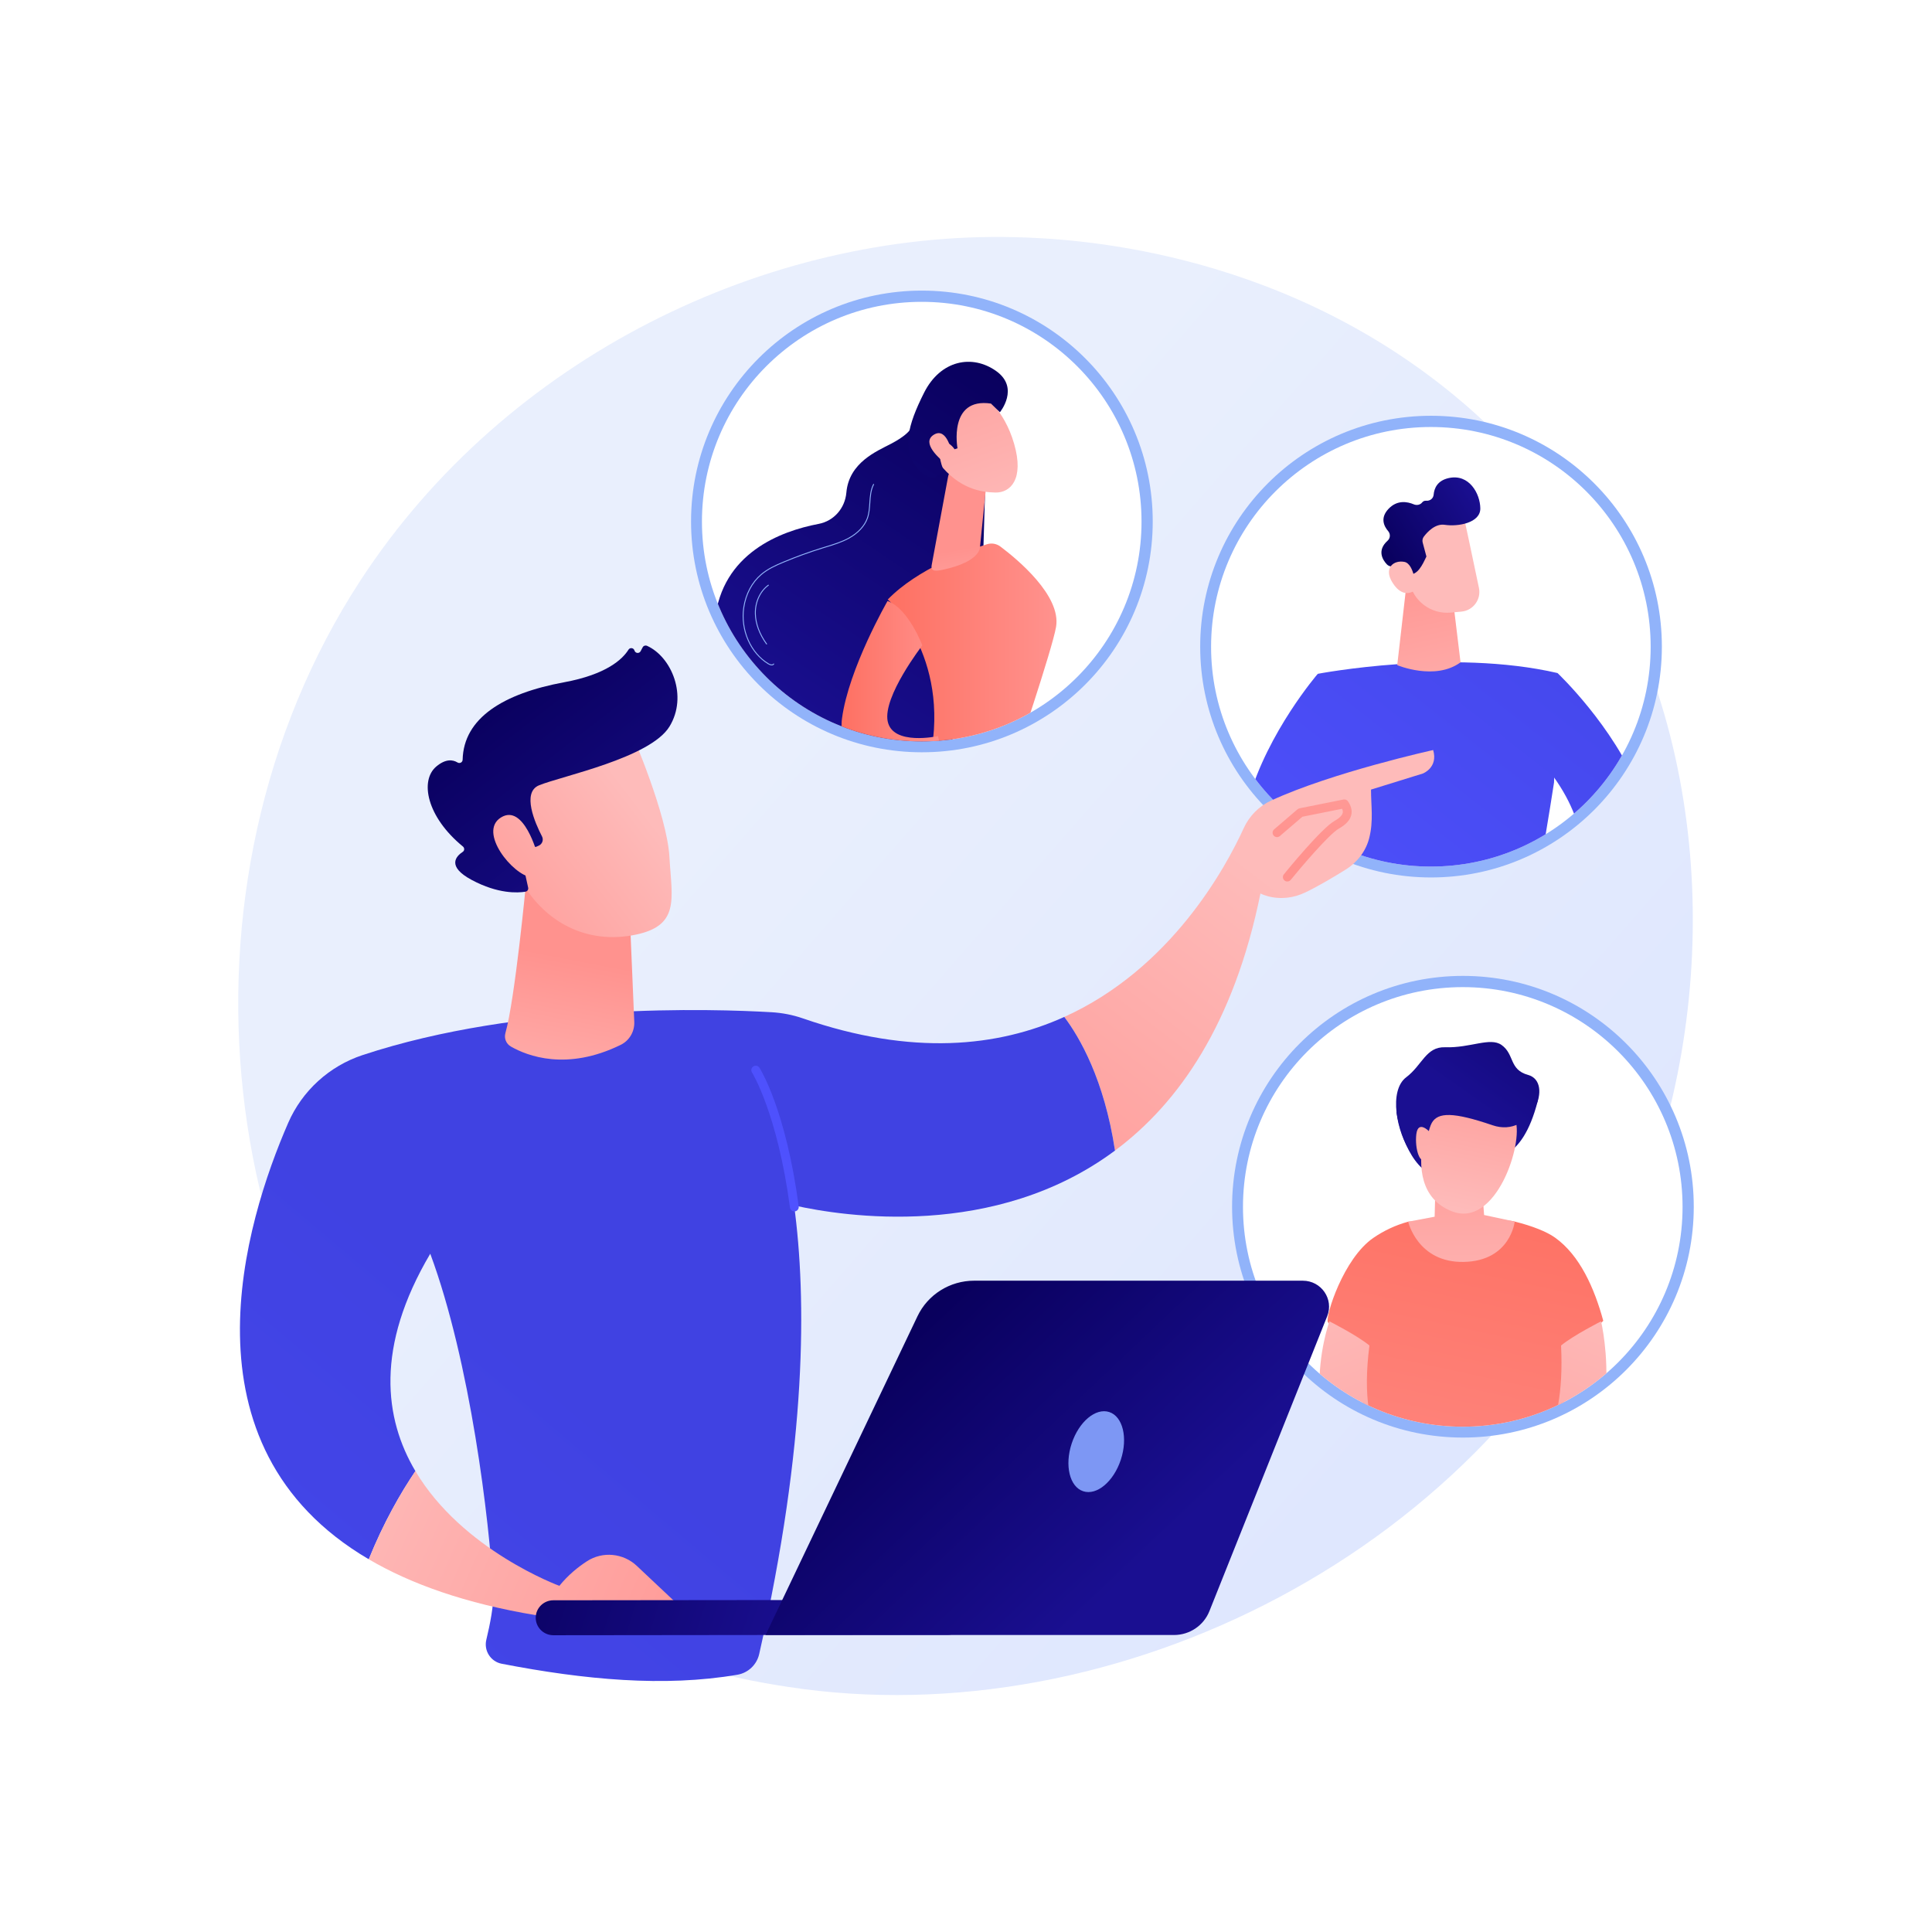 <?xml version="1.0" encoding="utf-8"?>
<!-- Generator: Adobe Illustrator 27.5.0, SVG Export Plug-In . SVG Version: 6.00 Build 0)  -->
<svg version="1.1" xmlns="http://www.w3.org/2000/svg" xmlns:xlink="http://www.w3.org/1999/xlink" x="0px" y="0px"
	 viewBox="0 0 3710 3710" style="enable-background:new 0 0 3710 3710;" xml:space="preserve">
<g id="Background">
	<g>
		<g>
			<rect style="fill:#FFFFFF;" width="3710" height="3710"/>
		</g>
	</g>
</g>
<g id="Illustration">
	<g>
		<linearGradient id="SVGID_1_" gradientUnits="userSpaceOnUse" x1="3485.193" y1="3298.633" x2="1394.525" y2="1469.301">
			<stop  offset="0" style="stop-color:#DAE3FE"/>
			<stop  offset="1" style="stop-color:#E9EFFD"/>
		</linearGradient>
		<path style="fill:url(#SVGID_1_);" d="M3133.609,2346.625c-271.001,633.674-992.884,988.662-1618.902,892.906
			c-101.866-15.582-381.134-61.997-628.387-280.967C410.34,2537.03,308.548,1702.338,692.506,1114.111
			C971.96,685.985,1472.91,443.295,1948.91,455.435c102.531,2.615,495.47,18.73,840.796,301.504
			c50.721,41.534,162.593,140.23,263.416,296.805C3289.873,1421.411,3310.223,1933.652,3133.609,2346.625z"/>
		<g>
			<circle style="fill:#91B3FA;" cx="2747.993" cy="1241.688" r="443.276"/>
			<g>
				<defs>
					<circle id="SVGID_00000062180509758070148490000009085408127482352795_" cx="2747.689" cy="1242.029" r="422.061"/>
				</defs>
				<clipPath id="SVGID_00000053530055758915228790000004269810730924483719_">
					<use xlink:href="#SVGID_00000062180509758070148490000009085408127482352795_"  style="overflow:visible;"/>
				</clipPath>
				<path style="clip-path:url(#SVGID_00000053530055758915228790000004269810730924483719_);fill:#FFFFFF;" d="M3276.556,1773.279
					l-1021.961,33.361c-6.165,0.201-11.374-4.678-11.575-10.844L2206.196,667.74c-0.201-6.165,4.678-11.374,10.844-11.575
					L3239,622.804c6.165-0.201,11.374,4.678,11.575,10.844l36.824,1128.057C3287.601,1767.869,3282.722,1773.078,3276.556,1773.279z
					"/>
				<g style="clip-path:url(#SVGID_00000053530055758915228790000004269810730924483719_);">
					
						<linearGradient id="SVGID_00000088817512202959889920000004228991524965789081_" gradientUnits="userSpaceOnUse" x1="3293.286" y1="970.901" x2="2385.804" y2="2047.689" gradientTransform="matrix(1 -0.033 0.033 1 -11.662 -7.936)">
						<stop  offset="0" style="stop-color:#4042E2"/>
						<stop  offset="1" style="stop-color:#4F52FF"/>
					</linearGradient>
					<path style="fill:url(#SVGID_00000088817512202959889920000004228991524965789081_);" d="M2530.531,1293.92
						c0,0,255.682-48.97,460.348-1.486l-6.683,210.105c0,0-44.613,292.589-80.998,422.418c0,0-154.674,32.131-230.395-6.02
						c0,0-72.792-363.233-108.375-416.236C2564.428,1502.7,2525.975,1361.774,2530.531,1293.92z"/>
					
						<linearGradient id="SVGID_00000122722889870615997880000003054711985887937196_" gradientUnits="userSpaceOnUse" x1="2792.753" y1="1473.347" x2="2704.71" y2="1066.996">
						<stop  offset="0" style="stop-color:#FEBBBA"/>
						<stop  offset="1" style="stop-color:#FF928E"/>
					</linearGradient>
					<path style="fill:url(#SVGID_00000122722889870615997880000003054711985887937196_);" d="M2703.037,1103.286l-19.95,173.977
						c0,0,72.602,30.524,121.57-5.38l-14.773-121.84L2703.037,1103.286z"/>
					<g>
						
							<linearGradient id="SVGID_00000072273668318138366730000015291548995006458759_" gradientUnits="userSpaceOnUse" x1="15581.445" y1="-1911.9" x2="15794.606" y2="-1963.781" gradientTransform="matrix(0.86 -0.511 0.511 0.86 157.664 1082.095)">
							<stop  offset="0" style="stop-color:#FEBBBA"/>
							<stop  offset="1" style="stop-color:#FF928E"/>
						</linearGradient>
						<path style="fill:url(#SVGID_00000072273668318138366730000015291548995006458759_);" d="M2809.592,986.944
							c0.854,1.437,19.136,88.241,30.399,141.975c4.654,22.202-11.083,43.48-33.672,45.559l-20.685,1.904
							c-38.006,3.497-72.425-22.519-79.427-60.038l-18.181-97.41C2688.026,1018.934,2788.857,952.075,2809.592,986.944z"/>
						
							<linearGradient id="SVGID_00000173122947220230639480000018360074176039005865_" gradientUnits="userSpaceOnUse" x1="2151.604" y1="1257.132" x2="2371.161" y2="1257.132" gradientTransform="matrix(0.86 -0.511 0.511 0.86 157.664 1082.095)">
							<stop  offset="0" style="stop-color:#09005D"/>
							<stop  offset="1" style="stop-color:#1A0F91"/>
						</linearGradient>
						<path style="fill:url(#SVGID_00000173122947220230639480000018360074176039005865_);" d="M2665.689,1019.905
							c-8.268-9.622-15.719-25.373,0.655-42.726c16.575-17.57,36.149-13.964,48.664-8.662c5.538,2.347,12.226,1.009,15.961-3.709
							c1.66-2.095,4.176-3.567,7.99-3.264c7.193,0.57,13.437-4.371,14.054-11.56c1.057-12.325,7.126-26.995,28.697-31.898
							c39.563-8.996,60.726,30.202,60.931,58.231c0.205,28.027-43.244,35.342-68.156,31.502
							c-18.299-2.821-33.503,13.674-40.285,22.63c-2.462,3.25-3.284,7.431-2.231,11.37l7.177,26.849
							c-4.085,8.553-8.083,17.282-13.972,24.658c-4.241,5.312-8.983,8.321-14.07,9.695c-7.875-13.576-28.713-15.241-38.372-15.236
							c-3.696,0.003-7.196-1.512-9.714-4.217c-7.552-8.111-19.554-26.365,1.658-45.367
							C2669.951,1033.48,2670.303,1025.276,2665.689,1019.905z"/>
						
							<linearGradient id="SVGID_00000058576118021082505000000014273374784586086806_" gradientUnits="userSpaceOnUse" x1="15573.893" y1="-1942.766" x2="15787.054" y2="-1994.647" gradientTransform="matrix(0.86 -0.511 0.511 0.86 157.664 1082.095)">
							<stop  offset="0" style="stop-color:#FEBBBA"/>
							<stop  offset="1" style="stop-color:#FF928E"/>
						</linearGradient>
						<path style="fill:url(#SVGID_00000058576118021082505000000014273374784586086806_);" d="M2719.23,1131.754
							c0,0-2.453-48.825-22.375-52.768c-19.922-3.943-40.787,11.048-22.922,39.744
							C2696.156,1154.425,2719.23,1131.754,2719.23,1131.754z"/>
					</g>
					
						<linearGradient id="SVGID_00000049187950270677389110000000850397820771313073_" gradientUnits="userSpaceOnUse" x1="3200.236" y1="892.51" x2="2292.764" y2="1969.286" gradientTransform="matrix(1 -0.033 0.033 1 -11.662 -7.936)">
						<stop  offset="0" style="stop-color:#4042E2"/>
						<stop  offset="1" style="stop-color:#4F52FF"/>
					</linearGradient>
					<path style="fill:url(#SVGID_00000049187950270677389110000000850397820771313073_);" d="M2530.531,1293.92
						c0,0-384.906,445.879,90.555,596.236l-1.104-33.816c0,0-180.704-143.053-52.061-350.368
						C2567.92,1505.972,2544.72,1313.769,2530.531,1293.92z"/>
					
						<linearGradient id="SVGID_00000158731709981703910960000016537334290073628304_" gradientUnits="userSpaceOnUse" x1="2680.967" y1="1913.714" x2="2464.429" y2="2098.673" gradientTransform="matrix(1 -0.033 0.033 1 -11.662 -7.936)">
						<stop  offset="0" style="stop-color:#FEBBBA"/>
						<stop  offset="1" style="stop-color:#FF928E"/>
					</linearGradient>
					<path style="fill:url(#SVGID_00000158731709981703910960000016537334290073628304_);" d="M2623.473,1859.611
						c0,0,59.545-42.567,87.04-29.923c27.495,12.643,28.157,32.933,28.157,32.933s-12.644,27.495-33.154,21.394
						c-20.511-6.101-67.412,8.972-87.923,2.87C2617.593,1886.885,2609.946,1860.053,2623.473,1859.611z"/>
					
						<linearGradient id="SVGID_00000132798489521678607350000000871650368785847967_" gradientUnits="userSpaceOnUse" x1="3460.237" y1="1111.613" x2="2552.766" y2="2188.388" gradientTransform="matrix(1 -0.033 0.033 1 -11.662 -7.936)">
						<stop  offset="0" style="stop-color:#4042E2"/>
						<stop  offset="1" style="stop-color:#4F52FF"/>
					</linearGradient>
					<path style="fill:url(#SVGID_00000132798489521678607350000000871650368785847967_);" d="M2990.879,1292.434
						c0,0,429.633,405.748-35.009,586.794l-1.104-33.816c0,0,170.99-154.534,29.099-353.018
						C2983.865,1492.394,2964.929,1327.133,2990.879,1292.434z"/>
					
						<linearGradient id="SVGID_00000009572920774603642100000013921119656231242658_" gradientUnits="userSpaceOnUse" x1="2811.254" y1="1923.677" x2="2933.053" y2="2045.476" gradientTransform="matrix(1 -0.033 0.033 1 -11.662 -7.936)">
						<stop  offset="0" style="stop-color:#FEBBBA"/>
						<stop  offset="1" style="stop-color:#FF928E"/>
					</linearGradient>
					<path style="fill:url(#SVGID_00000009572920774603642100000013921119656231242658_);" d="M2951.494,1848.903
						c0,0-62.195-38.593-88.806-24.183c-26.611,14.409-25.949,34.699-25.949,34.699s14.409,26.612,34.479,19.186
						c20.069-7.426,67.854,4.556,87.923-2.87C2959.141,1875.736,2965.021,1848.462,2951.494,1848.903z"/>
				</g>
			</g>
		</g>
		<g>
			<circle style="fill:#91B3FA;" cx="1770.302" cy="1001.32" r="443.276"/>
			<g>
				<defs>
					<circle id="SVGID_00000139283087148862161560000011873241138543191993_" cx="1769.998" cy="1001.661" r="422.061"/>
				</defs>
				<clipPath id="SVGID_00000044148457497626265070000011289771157360075944_">
					<use xlink:href="#SVGID_00000139283087148862161560000011873241138543191993_"  style="overflow:visible;"/>
				</clipPath>
				<path style="clip-path:url(#SVGID_00000044148457497626265070000011289771157360075944_);fill:#FFFFFF;" d="M2298.865,1532.911
					l-1021.961,33.361c-6.165,0.201-11.374-4.678-11.575-10.844l-36.825-1128.057c-0.201-6.165,4.678-11.374,10.844-11.575
					l1021.961-33.361c6.165-0.201,11.374,4.678,11.575,10.844l36.824,1128.057C2309.91,1527.501,2305.031,1532.71,2298.865,1532.911
					z"/>
				<g style="clip-path:url(#SVGID_00000044148457497626265070000011289771157360075944_);">
					
						<linearGradient id="SVGID_00000163790827327342232410000001131513011345168056_" gradientUnits="userSpaceOnUse" x1="-3891.424" y1="884.472" x2="-3430.831" y2="1520.002" gradientTransform="matrix(-0.999 0.036 0.036 0.999 -1970.218 20.098)">
						<stop  offset="0" style="stop-color:#09005D"/>
						<stop  offset="1" style="stop-color:#1A0F91"/>
					</linearGradient>
					<path style="fill:url(#SVGID_00000163790827327342232410000001131513011345168056_);" d="M1751.759,811.466
						c0,0,8.198,15.031-40.774,40.723c-27.306,14.326-80.649,35.965-85.727,93.791c-2.621,29.853-23.766,54.444-53.21,60.038
						c-73.334,13.932-185.602,56.276-199.215,184.946c-10.391,98.212,40.747,133.489,93.483,144.447
						c38.734,8.051,65.586,44.488,59.2,83.531c-6.121,37.449,6.52,80.035,72.149,111.729
						c147.069,71.018,282.07-190.745,282.07-190.745l13.557-449.128L1751.759,811.466z"/>
					
						<linearGradient id="SVGID_00000131347489975074586000000009364646967992711830_" gradientUnits="userSpaceOnUse" x1="1704.768" y1="1261.297" x2="2028.8" y2="1261.297">
						<stop  offset="0" style="stop-color:#FE7062"/>
						<stop  offset="1" style="stop-color:#FF928E"/>
					</linearGradient>
					<path style="fill:url(#SVGID_00000131347489975074586000000009364646967992711830_);" d="M1786.373,1454.559
						c39.134-197.009-81.605-303.336-81.605-303.336c57.188-58.954,154.376-94.413,190.359-106.072
						c8.826-2.859,18.432-1.237,25.854,4.331c32.084,24.072,117.209,94.258,106.969,154.353
						c-7.373,43.29-80.876,260.611-80.876,260.611S1873.301,1502.636,1786.373,1454.559z"/>
					
						<linearGradient id="SVGID_00000090990391713566373590000018186373979497640094_" gradientUnits="userSpaceOnUse" x1="-7829.02" y1="1378.013" x2="-7800.87" y2="1172.079" gradientTransform="matrix(-0.999 0.036 0.036 0.999 -5987.872 163.445)">
						<stop  offset="0" style="stop-color:#FEBBBA"/>
						<stop  offset="1" style="stop-color:#FF928E"/>
					</linearGradient>
					<path style="fill:url(#SVGID_00000090990391713566373590000018186373979497640094_);" d="M1820.698,914.758l-31.478,169.708
						c-3.06,14.958,10.374,12.05,25.267,8.687c24.39-5.505,55.698-16.169,65.595-35.653c1.006-1.982,1.466-4.2,1.692-6.414
						l11.938-117.327c0.948-9.307-4.38-18.119-13.063-21.604l-31.567-12.67C1836.927,894.606,1823.322,901.927,1820.698,914.758z"/>
					<g>
						
							<linearGradient id="SVGID_00000146494882711204625850000006721253674982345385_" gradientUnits="userSpaceOnUse" x1="-7743.564" y1="-281.2" x2="-7497.958" y2="-718.296" gradientTransform="matrix(-0.987 -0.159 -0.159 0.987 -5763.114 56.208)">
							<stop  offset="0" style="stop-color:#FEBBBA"/>
							<stop  offset="1" style="stop-color:#FF928E"/>
						</linearGradient>
						<path style="fill:url(#SVGID_00000146494882711204625850000006721253674982345385_);" d="M1887.018,758.708
							c0,0,40.871,25.59,60.472,93.77c19.6,68.181-7.385,93.852-36.004,93.358c-28.619-0.494-70.351-7.848-107.996-55.921
							C1765.844,841.844,1833.547,727.566,1887.018,758.708z"/>
						
							<linearGradient id="SVGID_00000182521435270831387310000003130437411301847741_" gradientUnits="userSpaceOnUse" x1="-3847.306" y1="806.629" x2="-3366.214" y2="1470.444" gradientTransform="matrix(-0.999 0.036 0.036 0.999 -1970.218 20.098)">
							<stop  offset="0" style="stop-color:#09005D"/>
							<stop  offset="1" style="stop-color:#1A0F91"/>
						</linearGradient>
						<path style="fill:url(#SVGID_00000182521435270831387310000003130437411301847741_);" d="M1838.687,860.878
							c0,0-18.138-98.05,64.241-85.893l17.162,16.638c0,0,38.449-46.543-7.098-79.063c-45.547-32.519-106.752-21.592-138.573,41.704
							c-31.819,63.298-42.615,107.363-12.712,144.923c29.904,37.559,50.182,3.708,50.182,3.708s-14.275-32.922-3.93-47.638
							c10.344-14.714,25.157,7.445,25.157,7.445L1838.687,860.878z"/>
						
							<linearGradient id="SVGID_00000026862837761264649070000012726003451978365606_" gradientUnits="userSpaceOnUse" x1="-7691.282" y1="-251.825" x2="-7445.683" y2="-688.908" gradientTransform="matrix(-0.987 -0.159 -0.159 0.987 -5763.114 56.208)">
							<stop  offset="0" style="stop-color:#FEBBBA"/>
							<stop  offset="1" style="stop-color:#FF928E"/>
						</linearGradient>
						<path style="fill:url(#SVGID_00000026862837761264649070000012726003451978365606_);" d="M1827.803,869.719
							c0,0-9.027-50.457-34.412-35.034c-25.384,15.422,11.026,47.041,25.552,57.723L1827.803,869.719z"/>
					</g>
					
						<linearGradient id="SVGID_00000023273020550317322890000013213918727396663223_" gradientUnits="userSpaceOnUse" x1="1616.083" y1="1317.639" x2="1810.6" y2="1317.639">
						<stop  offset="0" style="stop-color:#FE7062"/>
						<stop  offset="1" style="stop-color:#FF928E"/>
					</linearGradient>
					<path style="fill:url(#SVGID_00000023273020550317322890000013213918727396663223_);" d="M1704.337,1154.113
						c0,0-75.021,130.14-87.528,226.184c-12.506,96.044,140.085,130.432,193.791,72.75l-9.376-39.498
						c0,0-86.952,19.035-96.612-28.42c-9.659-47.453,66.498-145.769,66.498-145.769S1744.687,1168.606,1704.337,1154.113z"/>
					<path style="fill:#91B3FA;" d="M1482.088,1277.722c-2.267,0.038-4.832-0.933-6.929-2.189
						c-34.608-20.843-54.271-65.668-47.814-109.006c3.87-25.969,15.874-48.678,33.803-63.958
						c12.718-10.832,28.006-17.7,42.577-23.813c24.55-10.294,49.896-19.498,75.338-27.356c2.08-0.639,4.166-1.278,6.253-1.917
						c14.862-4.527,30.232-9.209,44.009-16.725c17.62-9.629,30.227-23.147,35.498-38.069c3.278-9.277,3.958-19.484,4.612-29.349
						c0.807-12.146,1.641-24.709,7.336-35.659c0.229-0.434,0.754-0.596,1.198-0.381c0.434,0.229,0.603,0.768,0.378,1.202
						c-5.523,10.621-6.344,22.989-7.139,34.954c-0.662,9.984-1.347,20.315-4.708,29.83c-5.417,15.328-18.316,29.19-36.322,39.028
						c-13.939,7.609-29.395,12.32-44.343,16.877c-2.083,0.632-4.17,1.265-6.249,1.911c-25.383,7.843-50.674,17.025-75.173,27.297
						c-14.441,6.055-29.591,12.858-42.11,23.527c-17.603,14.997-29.392,37.321-33.196,62.865
						c-6.357,42.65,12.96,86.744,46.971,107.215c2.448,1.48,7.086,3.242,8.901,0.503c0.278-0.414,0.828-0.521,1.232-0.257
						c0.407,0.278,0.521,0.825,0.25,1.232C1485.418,1277.062,1483.841,1277.693,1482.088,1277.722z"/>
					<path style="fill:#91B3FA;" d="M1472.094,1237.562c-0.281,0.005-0.558-0.123-0.735-0.37
						c-13.737-19.034-21.257-39.263-21.746-58.498c-0.577-22.568,9.152-43.919,25.388-55.72c0.402-0.278,0.955-0.203,1.243,0.194
						s0.2,0.955-0.198,1.246c-15.77,11.459-25.22,32.244-24.656,54.235c0.48,18.874,7.883,38.758,21.41,57.504
						c0.288,0.398,0.197,0.955-0.201,1.24C1472.448,1237.507,1472.271,1237.559,1472.094,1237.562z"/>
				</g>
			</g>
		</g>
		<g>
			<circle style="fill:#91B3FA;" cx="2809.244" cy="2317.278" r="443.276"/>
			<g>
				<defs>
					<circle id="SVGID_00000065058359101268728900000009932068809342161289_" cx="2808.941" cy="2317.619" r="422.061"/>
				</defs>
				<clipPath id="SVGID_00000105428495847346510150000013753130089998723763_">
					<use xlink:href="#SVGID_00000065058359101268728900000009932068809342161289_"  style="overflow:visible;"/>
				</clipPath>
				<path style="clip-path:url(#SVGID_00000105428495847346510150000013753130089998723763_);fill:#FFFFFF;" d="M3337.808,2848.869
					l-1021.961,33.361c-6.165,0.201-11.374-4.678-11.575-10.844l-36.824-1128.057c-0.201-6.165,4.678-11.374,10.844-11.575
					l1021.961-33.361c6.165-0.201,11.374,4.678,11.575,10.844l36.825,1128.057
					C3348.853,2843.459,3343.973,2848.668,3337.808,2848.869z"/>
				<g style="clip-path:url(#SVGID_00000105428495847346510150000013753130089998723763_);">
					
						<linearGradient id="SVGID_00000158731754914128041260000017654301126562759344_" gradientUnits="userSpaceOnUse" x1="3115.782" y1="968.596" x2="2953.471" y2="1303.154" gradientTransform="matrix(0.987 0.161 -0.161 0.987 126.984 357.245)">
						<stop  offset="0" style="stop-color:#09005D"/>
						<stop  offset="1" style="stop-color:#1A0F91"/>
					</linearGradient>
					<path style="fill:url(#SVGID_00000158731754914128041260000017654301126562759344_);" d="M2734.725,2095.801
						c-0.829,1.57-53.025,39.979-53.025,39.979s11.526,82.464,58.335,115.028c51.463,35.801,124.141-29.49,124.141-29.49
						s57.84,13.75,88.599-106.651c7.057-27.623-33.678-29.958-82.841-24.871C2806.536,2096.358,2734.725,2095.801,2734.725,2095.801
						z"/>
					
						<linearGradient id="SVGID_00000083809389002815940690000018410418093237694614_" gradientUnits="userSpaceOnUse" x1="2870.954" y1="2269.002" x2="2674.552" y2="3183.289">
						<stop  offset="0" style="stop-color:#FE7062"/>
						<stop  offset="1" style="stop-color:#FF928E"/>
					</linearGradient>
					<path style="fill:url(#SVGID_00000083809389002815940690000018410418093237694614_);" d="M2637.161,2377.144
						c20.42-14.04,42.997-24.625,66.931-31.138c8.991-2.447,57.532,11.662,87.54,10.972c41.191-0.947,83.118-19.692,117.072-11.231
						c33.727,8.404,61.33,19.381,77.268,30.718c47.708,33.932,75.718,97.201,92.788,159.871
						c-32.322,33.178-72.996,47.924-72.996,47.924l-7.516,304.627l-180.131,92.163l-205.599-103.222l7.365-297.693
						c0,0-65.288-30.404-70.078-41.464C2545.013,2527.611,2579.56,2416.748,2637.161,2377.144z"/>
					
						<linearGradient id="SVGID_00000088848664098178137590000009822861337384495256_" gradientUnits="userSpaceOnUse" x1="2508.143" y1="2472.125" x2="2850.443" y2="3298.98">
						<stop  offset="0" style="stop-color:#FEBBBA"/>
						<stop  offset="1" style="stop-color:#FF928E"/>
					</linearGradient>
					<path style="fill:url(#SVGID_00000088848664098178137590000009822861337384495256_);" d="M2552.844,2537.341
						c0,0-87.489,242.555,112.019,342.243c41.426-5.504,25.492-74.298,25.492-74.298s-86.688-19.184-60.653-221.521
						C2605.734,2564.044,2552.844,2537.341,2552.844,2537.341z"/>
					
						<linearGradient id="SVGID_00000171697877020803777360000018194056736748836531_" gradientUnits="userSpaceOnUse" x1="-7282.035" y1="2470.348" x2="-6939.735" y2="3297.202" gradientTransform="matrix(-1 0 0 1 -4167.074 0)">
						<stop  offset="0" style="stop-color:#FEBBBA"/>
						<stop  offset="1" style="stop-color:#FF928E"/>
					</linearGradient>
					<path style="fill:url(#SVGID_00000171697877020803777360000018194056736748836531_);" d="M3074.552,2537.341
						c0,0,60.201,253.194-112.018,342.243c-41.426-5.504-25.492-74.298-25.492-74.298s69.864-34.408,60.653-221.521
						C3021.663,2564.044,3074.552,2537.341,3074.552,2537.341z"/>
					
						<linearGradient id="SVGID_00000097466872184698345180000011945155953361686184_" gradientUnits="userSpaceOnUse" x1="2808.633" y1="2540.396" x2="2804.079" y2="2144.126">
						<stop  offset="0" style="stop-color:#FEBBBA"/>
						<stop  offset="1" style="stop-color:#FF928E"/>
					</linearGradient>
					<path style="fill:url(#SVGID_00000097466872184698345180000011945155953361686184_);" d="M2704.092,2346.006
						c0,0,18.202,78.88,106.576,77.241c90.011-1.638,98.036-77.5,98.036-77.5l-58.798-12.582l-4.914-65.515l-88.445,6.552
						l-1.637,62.239L2704.092,2346.006z"/>
					
						<linearGradient id="SVGID_00000013895736090463510810000000192692902805861817_" gradientUnits="userSpaceOnUse" x1="2949.359" y1="1508.538" x2="2963.547" y2="1163.713" gradientTransform="matrix(0.987 0.161 -0.161 0.987 126.984 357.245)">
						<stop  offset="0" style="stop-color:#FEBBBA"/>
						<stop  offset="1" style="stop-color:#FF928E"/>
					</linearGradient>
					<path style="fill:url(#SVGID_00000013895736090463510810000000192692902805861817_);" d="M2768.965,2082.027
						c0,0-101.358,196.334,18.875,243.968c84.807,33.598,137.98-130.381,122.12-174.795c-24.522-68.672-40.671-60.523-40.671-60.523
						L2768.965,2082.027z"/>
					
						<linearGradient id="SVGID_00000124126023256996297400000008417433090234436261_" gradientUnits="userSpaceOnUse" x1="3116.97" y1="921.511" x2="2934.336" y2="1297.961" gradientTransform="matrix(0.987 0.161 -0.161 0.987 126.984 357.245)">
						<stop  offset="0" style="stop-color:#09005D"/>
						<stop  offset="1" style="stop-color:#1A0F91"/>
					</linearGradient>
					<path style="fill:url(#SVGID_00000124126023256996297400000008417433090234436261_);" d="M2934.35,2064.161
						c50.072,13.762,7.279,122.359-68.108,96.678c-75.387-25.68-105.011-25.306-116.759-4.604
						c-11.747,20.7-14.271,94.213-39.76,57.878c-27.945-39.836-43.526-119.793-9.264-145.569
						c30.621-23.036,37.768-58.752,74.495-57.514c48.75,1.643,86.45-19.966,108.455-4.382
						C2908.681,2024.546,2897.506,2054.034,2934.35,2064.161z"/>
					
						<linearGradient id="SVGID_00000098183781897915348850000013598048755615207559_" gradientUnits="userSpaceOnUse" x1="2407.772" y1="2927.639" x2="2430.006" y2="2387.268" gradientTransform="matrix(0.991 -0.133 0.133 0.991 -26.025 -216.262)">
						<stop  offset="0" style="stop-color:#FEBBBA"/>
						<stop  offset="1" style="stop-color:#FF928E"/>
					</linearGradient>
					<path style="fill:url(#SVGID_00000098183781897915348850000013598048755615207559_);" d="M2744.848,2173.117
						c0,0-21.617-23.259-25.077,4.774c-3.46,28.033,7.648,64.136,20.663,44.346
						C2753.448,2202.449,2744.848,2173.117,2744.848,2173.117z"/>
				</g>
			</g>
		</g>
		<g>
			
				<linearGradient id="SVGID_00000178889557015756279300000012212116358923999395_" gradientUnits="userSpaceOnUse" x1="2423.222" y1="1677.264" x2="1804.664" y2="2481.991">
				<stop  offset="0" style="stop-color:#FEBBBA"/>
				<stop  offset="1" style="stop-color:#FF928E"/>
			</linearGradient>
			<path style="fill:url(#SVGID_00000178889557015756279300000012212116358923999395_);" d="M2752.082,1440.295
				c0,0-193.436,42.664-311.09,96.985c-23.367,10.788-42.006,29.653-52.621,52.904c-35.187,77.079-140.464,270.365-344.63,362.606
				c29.401,39.025,76.744,120.199,97.367,256.638c122.625-91.268,228.487-243.689,279.313-493.663c0,0,38.702,21.039,86.983-2.408
				c25.508-12.389,54.96-29.96,77.069-43.78c22.028-13.77,38.436-35.175,44.808-60.174c8.415-33.01,3.458-62.038,3.458-93.178
				l99.43-30.805C2732.169,1485.419,2762.058,1474.137,2752.082,1440.295z"/>
			
				<linearGradient id="SVGID_00000148630783633235653380000001398903793448033693_" gradientUnits="userSpaceOnUse" x1="1054.61" y1="2605.106" x2="-994.44" y2="5033.61">
				<stop  offset="0" style="stop-color:#4042E2"/>
				<stop  offset="1" style="stop-color:#4F52FF"/>
			</linearGradient>
			<path style="fill:url(#SVGID_00000148630783633235653380000001398903793448033693_);" d="M708.189,2994.275
				c28.487-70.724,61.367-127.576,89.483-169.342c-59.712-100.718-77.396-238.281,28.565-417.418
				c77.263,208.628,113.51,513.044,121.085,647.763c1.421,25.271-6.423,64.466-13.436,93.516
				c-5.059,20.958,8.343,41.972,29.509,46.071c159.062,30.805,312.455,45.112,452.68,21.101c20.65-3.536,37.154-19.22,41.783-39.653
				c91.674-404.699,91.107-683.279,67.084-861.557c94.948,21.227,385.295,66.505,616.166-105.328
				c-20.623-136.439-67.966-217.613-97.366-256.638c-126.832,57.302-291.815,75.622-501.905,2.821
				c-19.364-6.71-39.566-10.638-60.048-11.842c-111.842-6.557-480.396-18.522-785.363,82.232
				c-64.183,21.207-116.169,68.654-142.959,130.133C470.968,2345.454,337.405,2776.606,708.189,2994.275z"/>
			
				<linearGradient id="SVGID_00000170276984518824668890000013480726371405699216_" gradientUnits="userSpaceOnUse" x1="2539.018" y1="830.824" x2="1441.872" y2="2246.276">
				<stop  offset="0" style="stop-color:#4042E2"/>
				<stop  offset="1" style="stop-color:#4F52FF"/>
			</linearGradient>
			<path style="fill:url(#SVGID_00000170276984518824668890000013480726371405699216_);" d="M1525.353,2326.255
				c-4.184,0-7.821-3.098-8.384-7.354c-23.841-180.073-72.383-258.66-72.866-259.432c-2.494-3.951-1.32-9.181,2.631-11.683
				c3.935-2.478,9.165-1.328,11.667,2.615c2.076,3.259,50.956,81.95,75.352,266.28c0.611,4.635-2.647,8.891-7.282,9.502
				C1526.094,2326.231,1525.723,2326.255,1525.353,2326.255z"/>
			
				<linearGradient id="SVGID_00000111175302426551416250000006636014134217913534_" gradientUnits="userSpaceOnUse" x1="1044.47" y1="2197.371" x2="1112.141" y2="1842.097">
				<stop  offset="0" style="stop-color:#FEBBBA"/>
				<stop  offset="1" style="stop-color:#FF928E"/>
			</linearGradient>
			<path style="fill:url(#SVGID_00000111175302426551416250000006636014134217913534_);" d="M1010.226,1694.624
				c0,0-21.116,223.271-39.709,289.314c-2.821,10.02,1.532,20.585,10.635,25.786c31.555,18.031,107.24,47.44,210.764-3.297
				c16.771-8.219,26.854-25.702,26.072-44.204l-9.122-215.752L1010.226,1694.624z"/>
			<g>
				
					<linearGradient id="SVGID_00000054254046779449270950000012013127085029048464_" gradientUnits="userSpaceOnUse" x1="1227.578" y1="1545.556" x2="841.473" y2="1840.986">
					<stop  offset="0" style="stop-color:#FEBBBA"/>
					<stop  offset="1" style="stop-color:#FF928E"/>
				</linearGradient>
				<path style="fill:url(#SVGID_00000054254046779449270950000012013127085029048464_);" d="M1213.42,1408.989
					c0,0,67.54,155.151,72.076,236.585c4.536,81.434,22.083,134.274-72.076,150.673s-173.48-30.507-216.452-111.625
					c0,0-67.329-124.993-52.226-176.181C959.846,1457.252,1213.42,1408.989,1213.42,1408.989z"/>
				
					<linearGradient id="SVGID_00000181794943600385270220000007906849959625506964_" gradientUnits="userSpaceOnUse" x1="955.777" y1="1311.64" x2="1315.374" y2="1774.62">
					<stop  offset="0" style="stop-color:#09005D"/>
					<stop  offset="1" style="stop-color:#1A0F91"/>
				</linearGradient>
				<path style="fill:url(#SVGID_00000181794943600385270220000007906849959625506964_);" d="M1029.144,1626.299l5.36-2.363
					c6.824-3.008,9.743-11.13,6.315-17.754c-13.278-25.655-39.162-84.443-5.724-98.157
					c43.094-17.674,213.796-52.485,250.626-113.055c35.397-58.214,4.034-133.358-43.101-154.732
					c-3.154-1.43-6.873-0.295-8.491,2.767l-3.928,7.432c-2.689,5.088-10.203,4.317-11.803-1.211
					c-1.536-5.307-8.594-6.336-11.521-1.651c-11.322,18.121-41.885,47.499-123.62,62.584
					c-116.161,21.439-192.96,68.447-194.872,148.716c-0.122,5.1-5.546,7.935-9.902,5.28c-8.577-5.227-22.302-7.68-40.646,7.745
					c-31.901,26.824-18.847,96.408,51.087,153.646c3.322,2.719,3.295,7.906-0.303,10.248c-12.679,8.253-31.578,27.891,17.393,54.069
					c50.654,27.077,88.479,24.856,103.044,22.452c3.623-0.598,5.959-4.106,5.168-7.692l-15.546-70.549
					c-0.88-3.993,2.16-7.775,6.248-7.775H1029.144z"/>
				
					<linearGradient id="SVGID_00000016774908217290566950000003264402207600147846_" gradientUnits="userSpaceOnUse" x1="1179.687" y1="1482.965" x2="793.581" y2="1778.395">
					<stop  offset="0" style="stop-color:#FEBBBA"/>
					<stop  offset="1" style="stop-color:#FF928E"/>
				</linearGradient>
				<path style="fill:url(#SVGID_00000016774908217290566950000003264402207600147846_);" d="M1032.069,1641.187
					c0,0-25.766-99.108-70.201-71.32c-44.435,27.788,23.058,111.047,58.782,114.755L1032.069,1641.187z"/>
			</g>
			
				<linearGradient id="SVGID_00000005262399023343474830000004839197928234497703_" gradientUnits="userSpaceOnUse" x1="2597.512" y1="953.581" x2="2512.856" y2="1634.218">
				<stop  offset="0" style="stop-color:#FEBBBA"/>
				<stop  offset="1" style="stop-color:#FF928E"/>
			</linearGradient>
			<path style="fill:url(#SVGID_00000005262399023343474830000004839197928234497703_);" d="M2472.009,1692.708
				c-1.875,0-3.766-0.62-5.335-1.899c-3.629-2.945-4.176-8.279-1.223-11.908c7.314-9.004,72.23-88.371,97.238-102.492
				c9.1-5.141,14.523-10.452,15.674-15.352c0.555-2.342,0.185-4.973-1.135-7.966l-76.27,15.288l-43.216,37.077
				c-3.532,3.049-8.891,2.647-11.932-0.909c-3.05-3.548-2.639-8.891,0.909-11.941l44.889-38.525
				c1.102-0.941,2.422-1.585,3.846-1.875l84.436-16.921c3.387-0.684,6.783,0.74,8.69,3.573c6.188,9.181,8.239,17.718,6.26,26.086
				c-2.333,9.889-10.122,18.466-23.825,26.206c-18.812,10.629-73.1,74.66-92.434,98.437
				C2476.917,1691.646,2474.471,1692.708,2472.009,1692.708z"/>
			
				<linearGradient id="SVGID_00000107567393670834831100000014200319781103922607_" gradientUnits="userSpaceOnUse" x1="635.929" y1="2852.49" x2="1496.036" y2="3238.522">
				<stop  offset="0" style="stop-color:#FEBBBA"/>
				<stop  offset="1" style="stop-color:#FF928E"/>
			</linearGradient>
			<path style="fill:url(#SVGID_00000107567393670834831100000014200319781103922607_);" d="M1028.79,3101.578l298.541,3.694
				l-104.484-98.352c-25.97-24.446-65.61-28.406-95.588-8.962c-17.553,11.385-36.588,26.84-53.08,47.302
				c0,0-186.229-68.058-276.506-220.33c-28.116,41.768-60.995,98.619-89.483,169.344
				C789.118,3041.785,894.028,3079.144,1028.79,3101.578z"/>
			<g>
				
					<linearGradient id="SVGID_00000089575545143953861910000018088007390446998917_" gradientUnits="userSpaceOnUse" x1="-3457.484" y1="2826.733" x2="-4068.006" y2="2994.061" gradientTransform="matrix(-0.999 -0.049 -0.049 0.999 -2381.267 -55.033)">
					<stop  offset="0" style="stop-color:#09005D"/>
					<stop  offset="1" style="stop-color:#1A0F91"/>
				</linearGradient>
				<path style="fill:url(#SVGID_00000089575545143953861910000018088007390446998917_);" d="M1060.956,3140.081
					c0.579,0.028,1.159,0.044,1.743,0.04l757.813-0.818c18.734-0.015,33.903-15.058,33.884-33.594
					c-0.019-18.542-15.276-33.859-33.959-33.526L1062.624,3073c-18.734,0.015-33.903,15.058-33.884,33.594
					C1028.761,3124.552,1043.033,3139.204,1060.956,3140.081z"/>
				
					<linearGradient id="SVGID_00000005985376393010412030000004308529018603705494_" gradientUnits="userSpaceOnUse" x1="-4183.088" y1="2549.524" x2="-4613.733" y2="3004.69" gradientTransform="matrix(-1 0 0 1 -2422.736 0)">
					<stop  offset="0" style="stop-color:#09005D"/>
					<stop  offset="1" style="stop-color:#1A0F91"/>
				</linearGradient>
				<path style="fill:url(#SVGID_00000005985376393010412030000004308529018603705494_);" d="M2501.751,2459.301H1870.64
					c-46.557,0-88.933,26.584-108.792,68.249l-291.762,612.13h784.303c30.003,0,56.959-18.138,67.987-45.746l226.249-566.436
					C2561.697,2494.77,2537.319,2459.301,2501.751,2459.301z"/>
				
					<ellipse transform="matrix(0.313 -0.95 0.95 0.313 -1202.412 3914.109)" style="fill:#7D97F4;" cx="2104.457" cy="2788.232" rx="80.05" ry="49.671"/>
			</g>
		</g>
	</g>
</g>
</svg>
